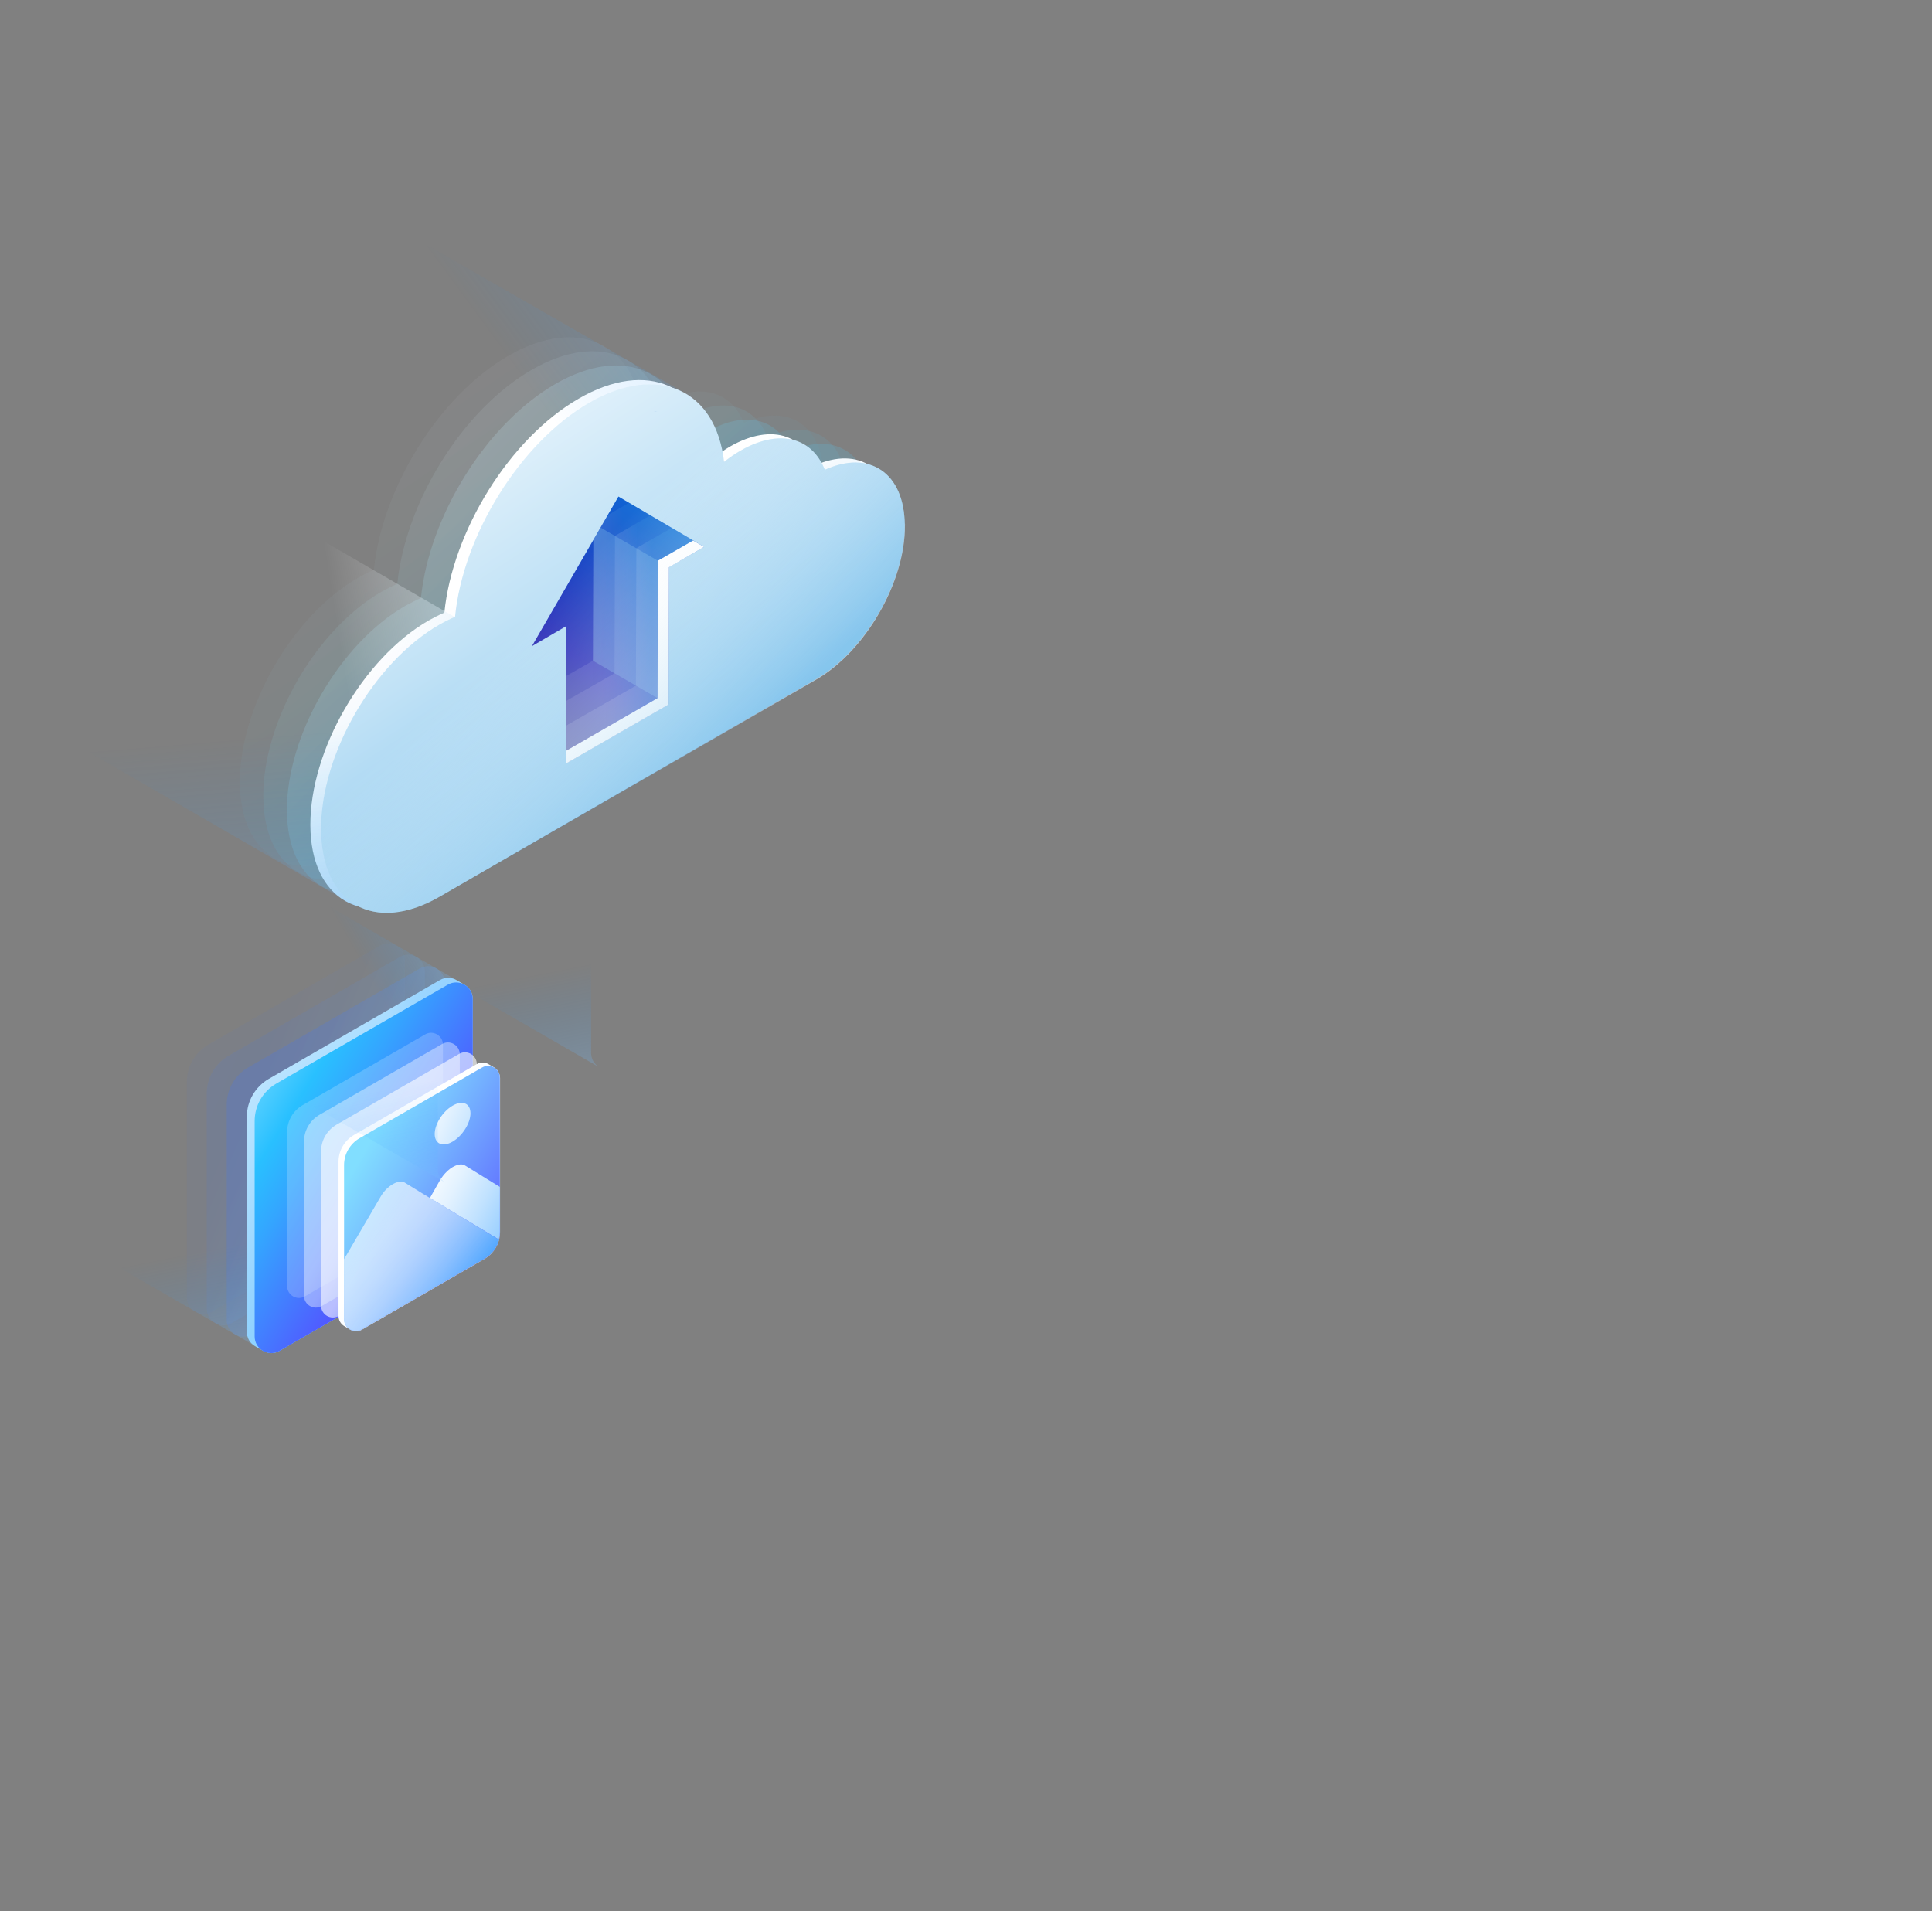 <svg width="940" height="930" viewBox="0 0 940 930" fill="none" xmlns="http://www.w3.org/2000/svg">
<rect x="0" y="0" width="940" height="930" fill="#808080" stroke="none"/>
<path opacity="0.05" d="M186.4 590.1L103 638.3C97.6 641.4 90.9 637.5 90.9 631.3V526.5C90.9 518.9 94.9 512 101.5 508.2L184.9 460.1C190.3 457 197 460.9 197 467.1V571.9C197 579.4 192.9 586.4 186.4 590.1Z" fill="url(#paint0_linear_508_2954)"/>
<path opacity="0.1" d="M196.1 595.7L112.7 643.8C107.3 646.9 100.6 643 100.6 636.8V532C100.6 524.4 104.6 517.5 111.2 513.7L194.6 465.6C200 462.5 206.7 466.4 206.7 472.6V577.4C206.7 584.9 202.7 591.9 196.1 595.7Z" fill="url(#paint1_linear_508_2954)"/>
<path opacity="0.2" d="M205.801 601.2L122.401 649.3C117.001 652.4 110.301 648.5 110.301 642.3V537.6C110.301 530 114.301 523.1 120.901 519.3L204.301 471.2C209.701 468.1 216.401 472 216.401 478.2V583C216.401 590.4 212.401 597.4 205.801 601.2Z" fill="url(#paint2_linear_508_2954)"/>
<path d="M225.9 479.1L222.1 476.9C219.8 475.5 216.7 475.3 214 476.9L130.7 525C124.2 528.8 120.1 535.8 120.1 543.3V648.1C120.1 651.1 121.6 653.5 123.9 654.9L124.1 655C124.2 655.1 124.3 655.1 124.4 655.2L127.7 657.1C127.9 657.2 128.1 657.3 128.3 657.5H128.4C130.7 658.7 133.5 658.8 136 657.3L219.4 609.2C225.9 605.4 230 598.4 230 590.9V486C230 482.9 228.3 480.4 225.9 479.1Z" fill="url(#paint3_linear_508_2954)"/>
<path d="M219.4 609.2L136 657.3C130.6 660.4 123.9 656.5 123.9 650.3V545.5C123.9 537.9 127.9 531 134.5 527.2L217.9 479.1C223.3 476 230 479.9 230 486.1V590.9C230 598.4 225.9 605.4 219.4 609.2Z" fill="url(#paint4_linear_508_2954)"/>
<path opacity="0.2" d="M207.901 596.4L148.301 630.8C144.501 633 139.701 630.2 139.701 625.8V550.8C139.701 545.4 142.601 540.4 147.301 537.7L206.901 503.3C210.701 501.1 215.501 503.9 215.501 508.3V583.3C215.501 588.7 212.601 593.7 207.901 596.4Z" fill="url(#paint5_linear_508_2954)"/>
<path opacity="0.4" d="M216.1 601.1L156.5 635.5C152.7 637.7 147.9 634.9 147.9 630.5V555.5C147.9 550.1 150.8 545.1 155.5 542.4L215.1 508C218.9 505.8 223.7 508.6 223.7 513V588C223.7 593.4 220.8 598.4 216.1 601.1Z" fill="url(#paint6_linear_508_2954)"/>
<path opacity="0.6" d="M224.401 605.9L164.801 640.3C161.001 642.5 156.201 639.7 156.201 635.3V560.3C156.201 554.9 159.101 549.9 163.801 547.2L223.401 512.8C227.201 510.6 232.001 513.4 232.001 517.8V592.8C232.001 598.2 229.101 603.2 224.401 605.9Z" fill="url(#paint7_linear_508_2954)"/>
<path d="M240.401 519.4L237.701 517.8C236.001 516.8 233.901 516.7 231.901 517.8L172.301 552.2C167.601 554.9 164.701 559.9 164.701 565.3V640.3C164.701 642.4 165.801 644.2 167.401 645.2L167.601 645.3C167.701 645.3 167.701 645.4 167.801 645.4L170.101 646.8C170.201 646.9 170.401 647 170.501 647.1H170.601C172.201 647.9 174.301 648 176.101 647L235.701 612.6C240.401 609.9 243.301 604.9 243.301 599.5V524.5C243.201 522.1 242.001 520.3 240.401 519.4Z" fill="url(#paint8_linear_508_2954)"/>
<path d="M235.7 612.4L176 646.9C172.2 649.1 167.4 646.3 167.4 641.9V566.9C167.4 561.5 170.3 556.5 175 553.8L234.6 519.4C238.4 517.2 243.2 520 243.2 524.4V599.4C243.2 604.7 240.4 609.7 235.7 612.4Z" fill="url(#paint9_linear_508_2954)"/>
<path d="M216.501 571C219.601 567.5 223.701 565.7 226.101 567L234.701 572.3L243.001 577.4C243.001 577.4 243.101 577.5 243.201 577.6C243.201 583.8 243.201 599.2 243.201 599.2C243.201 600.5 243.001 601.8 242.701 603.1C242.701 603.1 218.701 588.6 209.201 582.9C209.501 582.4 209.701 582 209.701 582L214.401 573.7C215.101 572.8 215.701 571.8 216.501 571Z" fill="url(#paint10_linear_508_2954)"/>
<path d="M242.6 603.8C242.7 603.6 242.7 603.4 242.8 603.2L205.5 580.7L196.9 575.4C193.9 573.7 188.3 577 185.3 582.1L167.4 612.7C167.4 612.8 167.4 641.8 167.4 641.8C167.4 646.2 172.2 649 176 646.8L235.6 612.4C239 610.5 241.4 607.4 242.6 603.8Z" fill="url(#paint11_linear_508_2954)"/>
<path d="M228.9 541.7C228.9 546.5 225 552.7 220.2 555.5C215.4 558.3 211.5 556.6 211.5 551.8C211.5 547 215.4 540.8 220.2 538C225 535.2 228.9 536.8 228.9 541.7Z" fill="url(#paint12_linear_508_2954)"/>
<path opacity="0.05" d="M361.9 205.8C359.2 198.9 354.5 194 348.4 191.8C340.7 189 331 190.7 321 196.4C318.3 198 315.6 199.8 312.9 201.9C308.8 166.7 280.8 153.7 247.2 173.2C213.6 192.6 185.9 237.6 181.9 277.3C179.3 278.4 176.8 279.7 174.1 281.2C142.4 299.5 116.6 344.1 116.7 380.6C116.8 417.1 142.7 431.8 174.4 413.5L357.5 307.8C381.4 294 400.8 260.4 400.7 233C400.8 207.2 383.7 195.8 361.9 205.8Z" fill="url(#paint13_linear_508_2954)"/>
<path opacity="0.1" d="M373.3 212.6C370.6 205.7 365.9 200.8 359.8 198.6C352.1 195.8 342.4 197.5 332.4 203.2C329.7 204.8 327 206.6 324.3 208.7C320.2 173.5 292.2 160.5 258.6 180C225 199.4 197.3 244.4 193.3 284.1C190.7 285.2 188.2 286.5 185.5 288C153.8 306.3 128 350.9 128.1 387.4C128.2 423.9 154.1 438.6 185.8 420.3L368.9 314.6C392.8 300.8 412.2 267.2 412.1 239.8C412.2 214.1 395.1 202.7 373.3 212.6Z" fill="url(#paint14_linear_508_2954)"/>
<path opacity="0.2" d="M384.8 219.5C382.1 212.6 377.4 207.7 371.3 205.5C363.6 202.7 353.9 204.4 343.9 210.1C341.2 211.7 338.5 213.5 335.8 215.6C331.7 180.4 303.7 167.4 270.1 186.9C236.5 206.3 208.8 251.3 204.8 291C202.2 292.1 199.7 293.4 197 294.9C165.3 313.2 139.5 357.8 139.6 394.3C139.7 430.8 165.6 445.5 197.3 427.2L380.4 321.5C404.3 307.7 423.7 274.1 423.6 246.7C423.6 221 406.6 209.6 384.8 219.5Z" fill="url(#paint15_linear_508_2954)"/>
<path d="M396.2 226.6C393.5 219.7 388.8 214.8 382.7 212.6C375 209.8 365.3 211.5 355.3 217.2C352.6 218.8 349.9 220.6 347.2 222.7C343.1 187.5 315.1 174.5 281.5 194C247.9 213.4 220.2 258.4 216.2 298.1C213.6 299.2 211.1 300.5 208.4 302C176.7 320.3 150.9 364.9 151 401.4C151.1 437.9 177 452.6 208.7 434.3L391.8 328.6C415.7 314.8 435.1 281.2 435 253.8C435 228.1 417.9 216.7 396.2 226.6Z" fill="url(#paint16_linear_508_2954)"/>
<path d="M286.6 196C320.3 176.6 348.199 189.6 352.299 224.7C354.999 222.6 357.7 220.7 360.4 219.2C370.3 213.5 380.099 211.8 387.799 214.6C393.899 216.8 398.599 221.7 401.299 228.6C423.099 218.7 440.1 230.1 440.2 255.7C440.3 283.2 420.9 316.7 397 330.5L213.9 436.3C182.2 454.6 156.3 439.9 156.2 403.4C156.1 366.9 181.8 322.4 213.6 304C216.2 302.5 218.8 301.2 221.4 300.1C225.3 260.4 253.1 215.4 286.6 196Z" fill="url(#paint17_linear_508_2954)"/>
<path opacity="0.77" d="M319.7 200.4C319.2 200.3 318.6 200.3 318.1 200.2C318.6 200.2 319.2 200.3 319.7 200.4Z" fill="#3680D8"/>
<path d="M325.499 275.9L342.599 266.1L300.899 241.6L258.799 314.4L275.599 304.6V371.3L325.299 342.7L325.499 275.9Z" fill="url(#paint18_linear_508_2954)"/>
<path opacity="0.1" d="M316.5 250.8L299.2 260.7L299 327.6L275.5 341V328.9L288.5 321.5L288.7 262.7L295.7 250.6L306 244.7L316.5 250.8Z" fill="url(#paint19_linear_508_2954)"/>
<path d="M342.6 266.1L325.5 276L325.3 342.8L275.6 371.4V365.2L319.9 339.7L320.1 272.8L337.2 263L342.6 266.1Z" fill="white"/>
<path opacity="0.2" d="M316.4 250.8L299.2 260.7L299 327.6L275.5 341V353L309.4 333.6L309.6 266.7L326.8 256.8L316.4 250.8Z" fill="url(#paint20_linear_508_2954)"/>
<path opacity="0.3" d="M326.8 256.8L309.6 266.7L309.4 333.6L275.5 353L275.6 365.2L319.9 339.7L320.1 272.8L337.2 263L326.8 256.8Z" fill="url(#paint21_linear_508_2954)"/>
<path opacity="0.3" d="M292.2 256.7L320 272.8L319.9 339.7L288.5 321.5L288.7 262.7L292.2 256.7Z" fill="url(#paint22_linear_508_2954)"/>
<path opacity="0.71" d="M286.6 196C320.3 176.6 348.199 189.6 352.299 224.7C354.999 222.6 357.7 220.7 360.4 219.2C370.3 213.5 380.099 211.8 387.799 214.6C393.899 216.8 398.599 221.7 401.299 228.6C423.099 218.7 440.1 230.1 440.2 255.7C440.3 283.2 420.9 316.7 397 330.5L213.9 436.3C182.2 454.6 156.3 439.9 156.2 403.4C156.1 366.9 181.8 322.4 213.6 304C216.2 302.5 218.8 301.2 221.4 300.1C225.3 260.4 253.1 215.4 286.6 196Z" fill="url(#paint23_linear_508_2954)"/>
<path opacity="0.55" d="M174.9 441.3C174.8 441.3 174.7 441.2 174.7 441.2C171.2 440.2 167.9 438.6 165.1 436.4L0 341V238.4L176.8 340.6C164.2 360.1 156.1 383 156.2 403.4C156.2 422.6 163.5 435.8 174.9 441.3Z" fill="url(#paint24_linear_508_2954)"/>
<path opacity="0.55" d="M216.1 575.1L117.1 518V415.4L213 470.8V568.8C213 570.9 213.6 573 216.1 575.1Z" fill="url(#paint25_linear_508_2954)"/>
<path opacity="0.55" d="M123.199 654.4L24.199 597.3V494.7L120.099 550.1V648.1C120.099 650.2 120.699 652.2 123.199 654.4Z" fill="url(#paint26_linear_508_2954)"/>
<path opacity="0.55" d="M290.699 518.8L191.699 461.7V359.1L287.599 414.5V512.5C287.699 514.6 288.299 516.6 290.699 518.8Z" fill="url(#paint27_linear_508_2954)"/>
<path opacity="0.55" d="M225.4 478.8C223.1 477.7 220.4 477.7 217.9 479.1L134.5 527.2C134 527.5 133.6 527.7 133.2 528L129.5 525.9V423.3L225.4 478.8Z" fill="url(#paint28_linear_508_2954)"/>
<path opacity="0.55" d="M332.4 190.8C320.5 184.5 304.4 185.8 286.6 196C271.7 204.6 257.9 218.3 246.9 234.2L0 92.8V0L332.4 190.8Z" fill="url(#paint29_linear_508_2954)"/>
<path d="M177.099 442.2C176.599 442 176.199 441.8 175.699 441.6C176.199 441.9 176.699 442 177.099 442.2Z" fill="url(#paint30_linear_508_2954)"/>
<path d="M440.2 254.4C440.2 254.8 440.2 255.3 440.2 255.7C440.3 283.2 420.9 316.7 397 330.5L213.9 436.3C200.1 444.2 187.5 446 177.5 442.4C187.5 446 200.1 444.4 214 436.4L397.1 330.7C421 316.9 440.4 283.3 440.3 255.9C440.4 255.3 440.3 254.9 440.2 254.4Z" fill="url(#paint31_linear_508_2954)"/>
<path d="M221.2 300.2C218.7 301.3 216.1 302.5 213.6 304C194.2 315.2 177 336.3 166.6 359.3L0 262.9V172.3L221.2 300.2Z" fill="url(#paint32_linear_508_2954)"/>
<defs>
<linearGradient id="paint0_linear_508_2954" x1="38.479" y1="507.262" x2="251.563" y2="591.865" gradientUnits="userSpaceOnUse">
<stop offset="0.312" stop-color="#3B74FF"/>
<stop offset="0.382" stop-color="#427BFD"/>
<stop offset="0.486" stop-color="#5590F9"/>
<stop offset="0.611" stop-color="#73B1F1"/>
<stop offset="0.674" stop-color="#85C5ED"/>
</linearGradient>
<linearGradient id="paint1_linear_508_2954" x1="44.474" y1="507.607" x2="243.013" y2="593.18" gradientUnits="userSpaceOnUse">
<stop offset="0.312" stop-color="#3B74FF"/>
<stop offset="0.382" stop-color="#427BFD"/>
<stop offset="0.486" stop-color="#5590F9"/>
<stop offset="0.611" stop-color="#73B1F1"/>
<stop offset="0.674" stop-color="#85C5ED"/>
</linearGradient>
<linearGradient id="paint2_linear_508_2954" x1="75.219" y1="519.789" x2="247.091" y2="598.574" gradientUnits="userSpaceOnUse">
<stop offset="0.312" stop-color="#3B74FF"/>
<stop offset="0.382" stop-color="#427BFD"/>
<stop offset="0.486" stop-color="#5590F9"/>
<stop offset="0.611" stop-color="#73B1F1"/>
<stop offset="0.674" stop-color="#85C5ED"/>
</linearGradient>
<linearGradient id="paint3_linear_508_2954" x1="392.333" y1="740.906" x2="-108.659" y2="340.112" gradientUnits="userSpaceOnUse">
<stop offset="0.312" stop-color="#7ACAFF"/>
<stop offset="0.362" stop-color="#81CDFF"/>
<stop offset="0.436" stop-color="#96D5FF"/>
<stop offset="0.525" stop-color="#B8E3FF"/>
<stop offset="0.626" stop-color="#E6F5FF"/>
<stop offset="0.674" stop-color="white"/>
</linearGradient>
<linearGradient id="paint4_linear_508_2954" x1="286.363" y1="636.419" x2="94.37" y2="516.665" gradientUnits="userSpaceOnUse">
<stop offset="0.426" stop-color="#564DFF"/>
<stop offset="0.48" stop-color="#4E61FF"/>
<stop offset="0.675" stop-color="#34A5FF"/>
<stop offset="0.766" stop-color="#29C0FF"/>
<stop offset="0.93" stop-color="#81DEFF"/>
</linearGradient>
<linearGradient id="paint5_linear_508_2954" x1="140.789" y1="544.723" x2="214.339" y2="589.412" gradientUnits="userSpaceOnUse">
<stop offset="0.54" stop-color="white"/>
<stop offset="0.561" stop-color="#F8FBFE"/>
<stop offset="0.592" stop-color="#E3F2FB"/>
<stop offset="0.63" stop-color="#C1E2F6"/>
<stop offset="0.673" stop-color="#93CCEF"/>
<stop offset="0.685" stop-color="#85C5ED"/>
</linearGradient>
<linearGradient id="paint6_linear_508_2954" x1="149" y1="549.434" x2="222.551" y2="594.123" gradientUnits="userSpaceOnUse">
<stop offset="0.54" stop-color="white"/>
<stop offset="0.561" stop-color="#F8FBFE"/>
<stop offset="0.592" stop-color="#E3F2FB"/>
<stop offset="0.63" stop-color="#C1E2F6"/>
<stop offset="0.673" stop-color="#93CCEF"/>
<stop offset="0.685" stop-color="#85C5ED"/>
</linearGradient>
<linearGradient id="paint7_linear_508_2954" x1="157.304" y1="554.252" x2="230.854" y2="598.94" gradientUnits="userSpaceOnUse">
<stop offset="0.54" stop-color="white"/>
<stop offset="0.561" stop-color="#F8FBFE"/>
<stop offset="0.592" stop-color="#E3F2FB"/>
<stop offset="0.63" stop-color="#C1E2F6"/>
<stop offset="0.673" stop-color="#93CCEF"/>
<stop offset="0.685" stop-color="#85C5ED"/>
</linearGradient>
<linearGradient id="paint8_linear_508_2954" x1="89.335" y1="518.845" x2="339.185" y2="657.184" gradientUnits="userSpaceOnUse">
<stop offset="0.432" stop-color="white"/>
<stop offset="0.467" stop-color="#F8FBFE"/>
<stop offset="0.52" stop-color="#E3F2FB"/>
<stop offset="0.583" stop-color="#C1E2F6"/>
<stop offset="0.655" stop-color="#93CCEF"/>
<stop offset="0.674" stop-color="#85C5ED"/>
</linearGradient>
<linearGradient id="paint9_linear_508_2954" x1="410.583" y1="703.226" x2="156.531" y2="554.545" gradientUnits="userSpaceOnUse">
<stop offset="0.616" stop-color="#564DFF"/>
<stop offset="0.715" stop-color="#657FFF"/>
<stop offset="0.861" stop-color="#79C3FF"/>
<stop offset="0.93" stop-color="#81DEFF"/>
</linearGradient>
<linearGradient id="paint10_linear_508_2954" x1="69.071" y1="501.822" x2="390.514" y2="663.756" gradientUnits="userSpaceOnUse">
<stop offset="0.413" stop-color="white"/>
<stop offset="0.437" stop-color="#F8FCFF"/>
<stop offset="0.473" stop-color="#E3F2FF"/>
<stop offset="0.516" stop-color="#C1E2FF"/>
<stop offset="0.566" stop-color="#92CCFF"/>
<stop offset="0.62" stop-color="#56B0FF"/>
<stop offset="0.675" stop-color="#1290FF"/>
</linearGradient>
<linearGradient id="paint11_linear_508_2954" x1="76.455" y1="521.881" x2="287.269" y2="683.179" gradientUnits="userSpaceOnUse">
<stop offset="0.491" stop-color="white" stop-opacity="0.6"/>
<stop offset="0.513" stop-color="#F8FCFF" stop-opacity="0.636"/>
<stop offset="0.547" stop-color="#E3F2FF" stop-opacity="0.691"/>
<stop offset="0.588" stop-color="#C1E2FF" stop-opacity="0.758"/>
<stop offset="0.634" stop-color="#92CCFF" stop-opacity="0.833"/>
<stop offset="0.686" stop-color="#56B0FF" stop-opacity="0.916"/>
<stop offset="0.737" stop-color="#1290FF"/>
</linearGradient>
<linearGradient id="paint12_linear_508_2954" x1="58.345" y1="476.93" x2="392.538" y2="621.057" gradientUnits="userSpaceOnUse">
<stop offset="0.413" stop-color="white"/>
<stop offset="0.437" stop-color="#F8FCFF"/>
<stop offset="0.473" stop-color="#E3F2FF"/>
<stop offset="0.516" stop-color="#C1E2FF"/>
<stop offset="0.566" stop-color="#92CCFF"/>
<stop offset="0.62" stop-color="#56B0FF"/>
<stop offset="0.675" stop-color="#1290FF"/>
</linearGradient>
<linearGradient id="paint13_linear_508_2954" x1="105.402" y1="81.534" x2="326.449" y2="409.096" gradientUnits="userSpaceOnUse">
<stop offset="0.312" stop-color="white"/>
<stop offset="0.355" stop-color="#F8FCFE"/>
<stop offset="0.418" stop-color="#E3F5FC"/>
<stop offset="0.495" stop-color="#C1E9F8"/>
<stop offset="0.582" stop-color="#92D9F3"/>
<stop offset="0.674" stop-color="#59C5ED"/>
</linearGradient>
<linearGradient id="paint14_linear_508_2954" x1="67.239" y1="64.902" x2="359.868" y2="426.824" gradientUnits="userSpaceOnUse">
<stop offset="0.312" stop-color="white"/>
<stop offset="0.355" stop-color="#F8FCFE"/>
<stop offset="0.418" stop-color="#E3F5FC"/>
<stop offset="0.495" stop-color="#C1E9F8"/>
<stop offset="0.582" stop-color="#92D9F3"/>
<stop offset="0.674" stop-color="#59C5ED"/>
</linearGradient>
<linearGradient id="paint15_linear_508_2954" x1="24.841" y1="65.9" x2="393.062" y2="434.693" gradientUnits="userSpaceOnUse">
<stop offset="0.312" stop-color="white"/>
<stop offset="0.355" stop-color="#F8FCFE"/>
<stop offset="0.418" stop-color="#E3F5FC"/>
<stop offset="0.495" stop-color="#C1E9F8"/>
<stop offset="0.582" stop-color="#92D9F3"/>
<stop offset="0.674" stop-color="#59C5ED"/>
</linearGradient>
<linearGradient id="paint16_linear_508_2954" x1="221.737" y1="195.985" x2="348.834" y2="433.704" gradientUnits="userSpaceOnUse">
<stop offset="0.312" stop-color="white"/>
<stop offset="0.396" stop-color="#F8FBFE"/>
<stop offset="0.52" stop-color="#E3F2FB"/>
<stop offset="0.671" stop-color="#C1E2F6"/>
<stop offset="0.842" stop-color="#93CCEF"/>
<stop offset="0.888" stop-color="#85C5ED"/>
</linearGradient>
<linearGradient id="paint17_linear_508_2954" x1="22.885" y1="-94.033" x2="485.769" y2="621.476" gradientUnits="userSpaceOnUse">
<stop offset="0.312" stop-color="white"/>
<stop offset="0.363" stop-color="#F8FBFE"/>
<stop offset="0.439" stop-color="#E3F2FB"/>
<stop offset="0.53" stop-color="#C1E2F6"/>
<stop offset="0.633" stop-color="#93CCEF"/>
<stop offset="0.661" stop-color="#85C5ED"/>
</linearGradient>
<linearGradient id="paint18_linear_508_2954" x1="226.948" y1="417.31" x2="380.708" y2="193.972" gradientUnits="userSpaceOnUse">
<stop offset="0.13" stop-color="#2A2C64"/>
<stop offset="0.407" stop-color="#2A2CB8"/>
<stop offset="0.46" stop-color="#2537BD"/>
<stop offset="0.686" stop-color="#1161D2"/>
<stop offset="0.864" stop-color="#057ADE"/>
<stop offset="0.97" stop-color="#0084E3"/>
</linearGradient>
<linearGradient id="paint19_linear_508_2954" x1="275.543" y1="292.842" x2="316.451" y2="292.842" gradientUnits="userSpaceOnUse">
<stop offset="0.312" stop-color="white"/>
<stop offset="0.355" stop-color="#F8FCFE"/>
<stop offset="0.418" stop-color="#E3F5FC"/>
<stop offset="0.495" stop-color="#C1E9F8"/>
<stop offset="0.582" stop-color="#92D9F3"/>
<stop offset="0.674" stop-color="#59C5ED"/>
</linearGradient>
<linearGradient id="paint20_linear_508_2954" x1="275.543" y1="301.897" x2="326.757" y2="301.897" gradientUnits="userSpaceOnUse">
<stop offset="0.312" stop-color="white"/>
<stop offset="0.355" stop-color="#F8FCFE"/>
<stop offset="0.418" stop-color="#E3F5FC"/>
<stop offset="0.495" stop-color="#C1E9F8"/>
<stop offset="0.582" stop-color="#92D9F3"/>
<stop offset="0.674" stop-color="#59C5ED"/>
</linearGradient>
<linearGradient id="paint21_linear_508_2954" x1="275.543" y1="310.992" x2="337.184" y2="310.992" gradientUnits="userSpaceOnUse">
<stop offset="0.312" stop-color="white"/>
<stop offset="0.355" stop-color="#F8FCFE"/>
<stop offset="0.418" stop-color="#E3F5FC"/>
<stop offset="0.495" stop-color="#C1E9F8"/>
<stop offset="0.582" stop-color="#92D9F3"/>
<stop offset="0.674" stop-color="#59C5ED"/>
</linearGradient>
<linearGradient id="paint22_linear_508_2954" x1="-118.703" y1="280.238" x2="509.461" y2="306.759" gradientUnits="userSpaceOnUse">
<stop offset="0.312" stop-color="white"/>
<stop offset="0.363" stop-color="#F8FBFE"/>
<stop offset="0.439" stop-color="#E3F2FB"/>
<stop offset="0.53" stop-color="#C1E2F6"/>
<stop offset="0.633" stop-color="#93CCEF"/>
<stop offset="0.661" stop-color="#85C5ED"/>
</linearGradient>
<linearGradient id="paint23_linear_508_2954" x1="186.86" y1="216.727" x2="423.942" y2="462.398" gradientUnits="userSpaceOnUse">
<stop offset="0.314" stop-color="white" stop-opacity="0"/>
<stop offset="0.364" stop-color="#F8FBFE" stop-opacity="0.144"/>
<stop offset="0.44" stop-color="#E3F2FB" stop-opacity="0.361"/>
<stop offset="0.531" stop-color="#C1E2F6" stop-opacity="0.624"/>
<stop offset="0.633" stop-color="#93CCEF" stop-opacity="0.919"/>
<stop offset="0.661" stop-color="#85C5ED"/>
</linearGradient>
<linearGradient id="paint24_linear_508_2954" x1="109.504" y1="595.184" x2="80.296" y2="243.072" gradientUnits="userSpaceOnUse">
<stop offset="0.045" stop-color="white"/>
<stop offset="0.449" stop-color="#66B7FF" stop-opacity="0.348"/>
<stop offset="0.664" stop-color="#1290FF" stop-opacity="0"/>
</linearGradient>
<linearGradient id="paint25_linear_508_2954" x1="196.213" y1="652.794" x2="160.742" y2="472.531" gradientUnits="userSpaceOnUse">
<stop offset="0.045" stop-color="white"/>
<stop offset="0.449" stop-color="#66B7FF" stop-opacity="0.348"/>
<stop offset="0.664" stop-color="#1290FF" stop-opacity="0"/>
</linearGradient>
<linearGradient id="paint26_linear_508_2954" x1="103.32" y1="732.069" x2="67.849" y2="551.806" gradientUnits="userSpaceOnUse">
<stop offset="0.045" stop-color="white"/>
<stop offset="0.449" stop-color="#66B7FF" stop-opacity="0.348"/>
<stop offset="0.664" stop-color="#1290FF" stop-opacity="0"/>
</linearGradient>
<linearGradient id="paint27_linear_508_2954" x1="270.908" y1="596.458" x2="235.437" y2="416.196" gradientUnits="userSpaceOnUse">
<stop offset="0.045" stop-color="white"/>
<stop offset="0.449" stop-color="#66B7FF" stop-opacity="0.348"/>
<stop offset="0.664" stop-color="#1290FF" stop-opacity="0"/>
</linearGradient>
<linearGradient id="paint28_linear_508_2954" x1="247.804" y1="411.097" x2="128.744" y2="478.695" gradientUnits="userSpaceOnUse">
<stop offset="0.045" stop-color="white"/>
<stop offset="0.449" stop-color="#66B7FF" stop-opacity="0.348"/>
<stop offset="0.664" stop-color="#1290FF" stop-opacity="0"/>
</linearGradient>
<linearGradient id="paint29_linear_508_2954" x1="382.193" y1="-63.245" x2="109.231" y2="137.25" gradientUnits="userSpaceOnUse">
<stop offset="0.195" stop-color="white"/>
<stop offset="0.737" stop-color="#1290FF" stop-opacity="0"/>
</linearGradient>
<linearGradient id="paint30_linear_508_2954" x1="178.138" y1="443.105" x2="175.541" y2="441.289" gradientUnits="userSpaceOnUse">
<stop offset="0.226" stop-color="white"/>
<stop offset="0.331" stop-color="white"/>
<stop offset="0.368" stop-color="#F8FCFF" stop-opacity="0.909"/>
<stop offset="0.424" stop-color="#E3F2FF" stop-opacity="0.772"/>
<stop offset="0.491" stop-color="#C1E2FF" stop-opacity="0.606"/>
<stop offset="0.568" stop-color="#92CCFF" stop-opacity="0.417"/>
<stop offset="0.652" stop-color="#56B0FF" stop-opacity="0.209"/>
<stop offset="0.737" stop-color="#1290FF" stop-opacity="0"/>
</linearGradient>
<linearGradient id="paint31_linear_508_2954" x1="457.776" y1="452.501" x2="236.163" y2="297.511" gradientUnits="userSpaceOnUse">
<stop offset="0.226" stop-color="white"/>
<stop offset="0.331" stop-color="white"/>
<stop offset="0.368" stop-color="#F8FCFF" stop-opacity="0.909"/>
<stop offset="0.424" stop-color="#E3F2FF" stop-opacity="0.772"/>
<stop offset="0.491" stop-color="#C1E2FF" stop-opacity="0.606"/>
<stop offset="0.568" stop-color="#92CCFF" stop-opacity="0.417"/>
<stop offset="0.652" stop-color="#56B0FF" stop-opacity="0.209"/>
<stop offset="0.737" stop-color="#1290FF" stop-opacity="0"/>
</linearGradient>
<linearGradient id="paint32_linear_508_2954" x1="131.544" y1="257.972" x2="338.836" y2="224.302" gradientUnits="userSpaceOnUse">
<stop offset="0.115" stop-color="white" stop-opacity="0"/>
<stop offset="0.211" stop-color="#F8FBFE" stop-opacity="0.144"/>
<stop offset="0.357" stop-color="#E3F2FB" stop-opacity="0.361"/>
<stop offset="0.533" stop-color="#C1E2F6" stop-opacity="0.624"/>
<stop offset="0.732" stop-color="#93CCEF" stop-opacity="0.919"/>
<stop offset="0.786" stop-color="#85C5ED"/>
</linearGradient>
</defs>
</svg>
